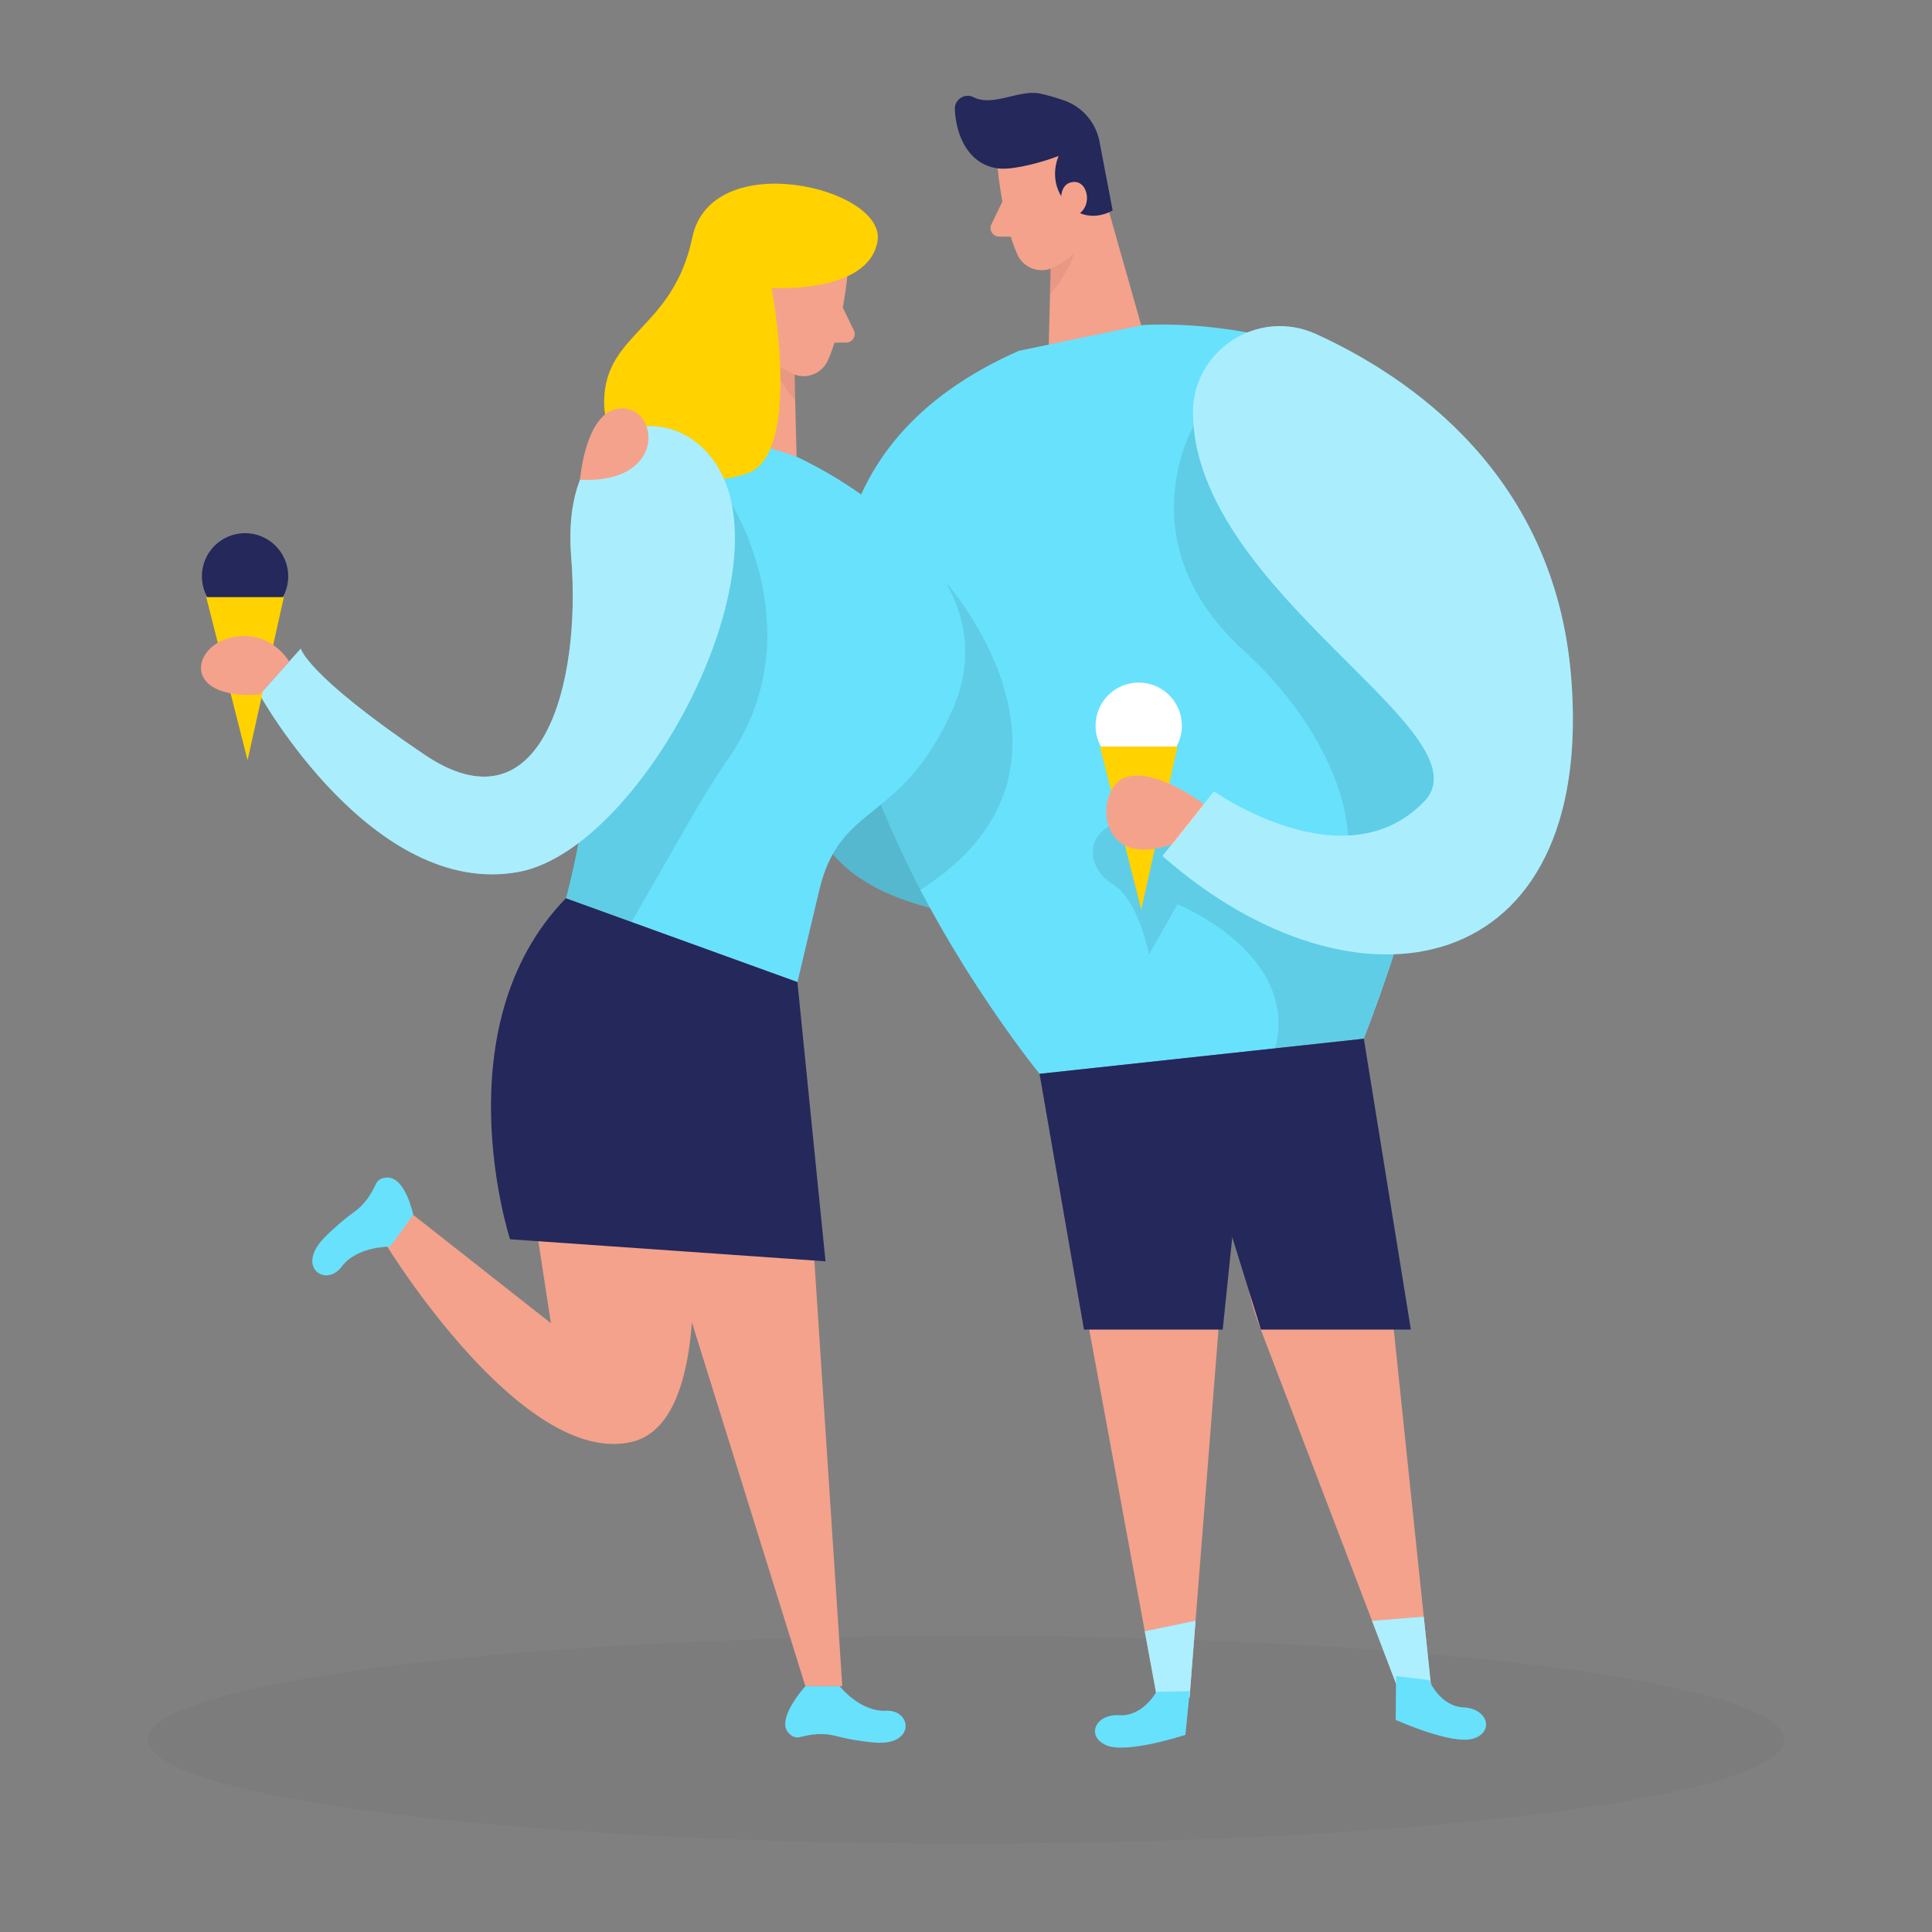 <svg transform="scale(1)" id="_0235_couple" xmlns="http://www.w3.org/2000/svg" viewBox="0 0 500 500" class="show_show__wrapper__graphic__5Waiy "><rect x="0" y="0" width="500" height="500" fill="#808080" stroke="none"/><title>React</title><defs><style>.cls-1{opacity:.18;}.cls-1,.cls-2,.cls-3{fill:#000001;}.cls-4,.cls-5,.cls-6{fill:#fff;}.cls-7{fill:#f4a28c;}.cls-2{opacity:.03;}.cls-3{opacity:.09;}.cls-5{opacity:.44;}.cls-8{fill:#ce8172;opacity:.31;}.cls-6{opacity:.46;}.cls-9{fill:#24285b;}.cls-10{fill:#ffd200;}.cls-11{fill:#68e1fd;}</style></defs><ellipse class="cls-2" id="sd" cx="250" cy="450.25" rx="211.74" ry="26.88"></ellipse><g id="couple"><polygon class="cls-7" points="167.38 304.75 208.43 436.38 217.98 436.38 209.08 300.72 167.38 304.75"></polygon><path class="cls-7" d="m134.33,288.74l8.25,53.71-35.64-28.04-6.85,7.99s35.09,57.34,63.34,50.78c28.24-6.56,10.56-93.73,10.56-93.73l-39.66,9.28Z"></path><path class="cls-11" d="m210.31,207.28s-2.78,27.63,53.57,31.06c56.36,3.42,103-11.89,103-11.89l-97.86-44.66-58.72,25.49Z"></path><path class="cls-1" d="m210.31,207.28s-2.78,27.63,53.57,31.06c56.36,3.42,103-11.89,103-11.89l-97.86-44.66-58.72,25.49Z"></path><polygon class="cls-7" points="283.47 42.31 295.78 85.71 271.38 90.78 272.22 57.16 283.47 42.31"></polygon><path class="cls-8" d="m271.72,64.51s4.45-1.47,7.43-5.72c0,0,.62,8.23-7.41,17.4l-.02-11.67Z"></path><path class="cls-7" d="m258.2,43.57s1.22,13.71,5.09,22.29c1.57,3.48,5.73,5.05,9.18,3.43,4.29-2.01,9.51-5.97,9.75-13.4l1.95-12.56s.95-7.91-7.67-12.05c-8.62-4.14-19.47,3.97-18.3,12.29Z"></path><path class="cls-9" d="m261.66,43.54c2.39-.3,6.73-1.08,12.32-3.18,0,0-3.19,6.65,2.2,12.4,5.39,5.75,11.77,1.7,11.77,1.7l-3.32-17.37c-.81-5.09-4.32-9.36-9.18-11.07-1.99-.7-4.17-1.36-6.32-1.81-5.37-1.12-12.12,3.53-17.21.94-2.23-1.13-4.88.56-4.8,3.06.16,5.44,2.58,13.6,10.26,15.23,1.41.3,2.85.27,4.27.1Z"></path><path class="cls-7" d="m274.67,52.62s-.83-5.24,3.17-5.53c3.99-.29,5.23,7.26.03,8.91l-3.19-3.38Z"></path><path class="cls-7" d="m259.42,52.17l-2.85,5.89c-.7,1.46.35,3.15,1.96,3.16l5.36.05-4.47-9.11Z"></path><polygon class="cls-7" points="194.06 69.74 181.76 113.14 206.16 118.21 205.32 84.59 194.06 69.74"></polygon><path class="cls-8" d="m205.81,91.95s-4.45-1.47-7.43-5.72c0,0-.62,8.23,7.41,17.4l.02-11.67Z"></path><path class="cls-7" d="m219.34,71s-1.22,13.71-5.09,22.29c-1.57,3.48-5.73,5.05-9.18,3.43-4.29-2.01-9.51-5.97-9.75-13.4l-1.95-12.56s-.95-7.91,7.67-12.05c8.62-4.14,19.47,3.97,18.3,12.29Z"></path><path class="cls-7" d="m202.87,80.05s.83-5.24-3.17-5.53c-3.99-.29-5.23,7.26-.03,8.91l3.19-3.38Z"></path><path class="cls-7" d="m218.12,79.6l2.85,5.89c.7,1.46-.35,3.15-1.96,3.16l-5.36.05,4.47-9.11Z"></path><path class="cls-7" d="m272.93,295.42l26.99,146.57,7.93-2.7,8.06-102.42c.95-16.51-5.44-25.86,5.87-37.91l-11.77-12.99-37.09,9.45Z"></path><path class="cls-11" d="m263.69,90.79l32.04-6.66s49.3-3.76,75.49,27.92c29.5,35.68-18.26,156.77-18.26,156.77l-83.93,9.08s-113.87-139.22-5.34-187.11Z"></path><path class="cls-3" d="m244.71,150.58s42.94,48.22-6.52,79.72c0,0-6.27-11.6-10.24-22.06s16.77-57.66,16.77-57.66Z"></path><polygon class="cls-11" points="296.27 422.18 309.41 419.45 307.85 439.29 299.92 441.99 296.27 422.18"></polygon><polygon class="cls-6" points="296.27 422.18 309.41 419.45 307.85 439.29 299.92 441.99 296.27 422.18"></polygon><path class="cls-7" d="m355.07,290.21l15.49,148.22-8.37-.35-36.65-95.98c-5.58-15.57-2.08-26.34-16.34-34.71l7.62-15.79,38.25-1.4Z"></path><polygon class="cls-11" points="368.47 418.4 355.1 419.49 362.2 438.09 370.56 438.44 368.47 418.4"></polygon><polygon class="cls-6" points="368.47 418.4 355.1 419.49 362.2 438.09 370.56 438.44 368.47 418.4"></polygon><polygon class="cls-9" points="269.03 277.9 280.53 344.09 316.44 344.09 321.39 296.16 352.96 268.82 269.03 277.9"></polygon><polygon class="cls-9" points="352.96 268.82 365.13 344.09 326.33 344.09 307.31 282.84 352.96 268.82"></polygon><path class="cls-11" d="m206.16,118.21s58.61,26.02,39.97,66.34c-13.5,29.21-28.91,22.82-34.24,46.41l-5.51,23.2-59.91-21.68s9.13-33.9,6.47-56.89c-2.66-22.99-11.46-80.35,53.23-57.37Z"></path><path class="cls-3" d="m189.37,130.52s21.38,33.94-1.03,66.04c-3.8,5.44-7.19,11.17-10.49,16.92l-14.42,25.14-16.97-6.14,3.21-14.27,39.7-87.7Z"></path><path class="cls-10" d="m199.7,74.52s8.17,43.08-6.37,48.03c-14.54,4.95-37.36-1.34-36.98-18.93.38-17.59,17.86-18.45,22.82-42.17,4.95-23.73,50.22-12.8,47.94.94-2.28,13.75-27.4,12.13-27.4,12.13Z"></path><path class="cls-3" d="m308.91,110.27s-17.69,30.14,12.88,58.01c30.56,27.87,35.18,64.06,14.44,67.15s-25.75-26.34-41.52-24.07c-15.76,2.26-13.5,13.4-6.75,17.46,6.76,4.06,9.4,18.19,9.4,18.19l7.39-13.01s31.71,12.86,25.26,37.31l22.95-2.48,8.01-22.5,24.03-36.01-1.94-30.46-74.16-69.58Z"></path><circle class="cls-4" cx="294.7" cy="187.82" r="11.17"></circle><path class="cls-11" d="m179.89,114.27c-7.56-5.76-18.1-5.34-24.62,1.57-4.69,4.98-8.65,13.59-7.44,28.43,2.66,32.71-7.61,71.55-38.04,50.99-30.43-20.56-31.95-27.41-31.95-27.41l-10.65,11.91s29.29,52.76,66.95,45.91c34-6.18,75.75-88.56,45.76-111.41Z"></path><path class="cls-5" d="m179.89,114.27c-7.56-5.76-18.1-5.34-24.62,1.57-4.69,4.98-8.65,13.59-7.44,28.43,2.66,32.71-7.61,71.55-38.04,50.99-30.43-20.56-31.95-27.41-31.95-27.41l-10.65,11.91s29.29,52.76,66.95,45.91c34-6.18,75.75-88.56,45.76-111.41Z"></path><path class="cls-11" d="m308.74,107.13c-.23-16.49,16.87-27.52,31.87-20.67,24.68,11.26,61.72,36.67,65.99,88.66,6.47,78.74-55.54,90.53-105.75,46.41l13.31-16.74s33.85,23.96,54.4,2.66c17.16-17.79-59.18-54.01-59.82-100.33Z"></path><polygon class="cls-10" points="284.66 193.21 304.75 193.21 295.36 235.43 284.66 193.21"></polygon><path class="cls-7" d="m311.65,208.19s-12.35-9.59-20.33-7.03c-7.99,2.57-8.13,24.51,12.18,17.28l8.15-10.25Z"></path><circle class="cls-9" cx="63.42" cy="149.15" r="11.17"></circle><polygon class="cls-10" points="53.37 154.54 73.46 154.54 64.07 196.76 53.37 154.54"></polygon><path class="cls-5" d="m308.74,107.13c-.23-16.49,16.87-27.52,31.87-20.67,24.68,11.26,61.72,36.67,65.99,88.66,6.47,78.74-55.54,90.53-105.75,46.41l13.31-16.74s33.85,23.96,54.4,2.66c17.16-17.79-59.18-54.01-59.82-100.33Z"></path><path class="cls-9" d="m146.46,232.48l59.91,21.68,7.27,72.27-81.64-5.71s-17.88-54.97,14.45-88.25Z"></path><path class="cls-7" d="m150.11,124.18s1.39-18.52,10.9-18.52,11.68,19.54-10.9,18.52Z"></path><path class="cls-7" d="m74.82,171.23s-4.73-8.52-15-6.23c-10.27,2.28-12.8,16.06,7.37,14.77l7.63-8.53Z"></path><path class="cls-11" d="m217.29,436.38s5.27,6.69,12.02,6.36c6.75-.33,7.73,9.21-3.12,8.22-4.14-.38-7.47-1.04-10-1.72-3.02-.81-6.13-.48-9.15.32-.94.25-2.01.03-3.09-1.23-3.08-3.62,4.48-11.95,4.48-11.95h8.85Z"></path><path class="cls-11" d="m100.95,322.64s-8.51-.2-12.56,5.21c-4.05,5.41-12.02.09-4.35-7.64,2.93-2.95,5.56-5.09,7.7-6.61,2.54-1.81,4.28-4.42,5.58-7.25.41-.88,1.26-1.57,2.92-1.6,4.75-.07,6.7,9.67,6.7,9.67l-5.99,8.22Z"></path><path class="cls-11" d="m299.27,437.83s-3.42,6.43-9.62,6.07c-6.2-.36-8.67,5.4-3.38,7.76,5.29,2.35,20.52-2.69,20.52-2.69l1.11-11.3-8.63.16Z"></path><path class="cls-11" d="m369.86,434.82s2.72,6.76,8.92,7.05c6.21.3,8.05,6.29,2.55,8.07-5.51,1.78-20.12-4.84-20.12-4.84l.09-11.35,8.56,1.07Z"></path></g></svg>